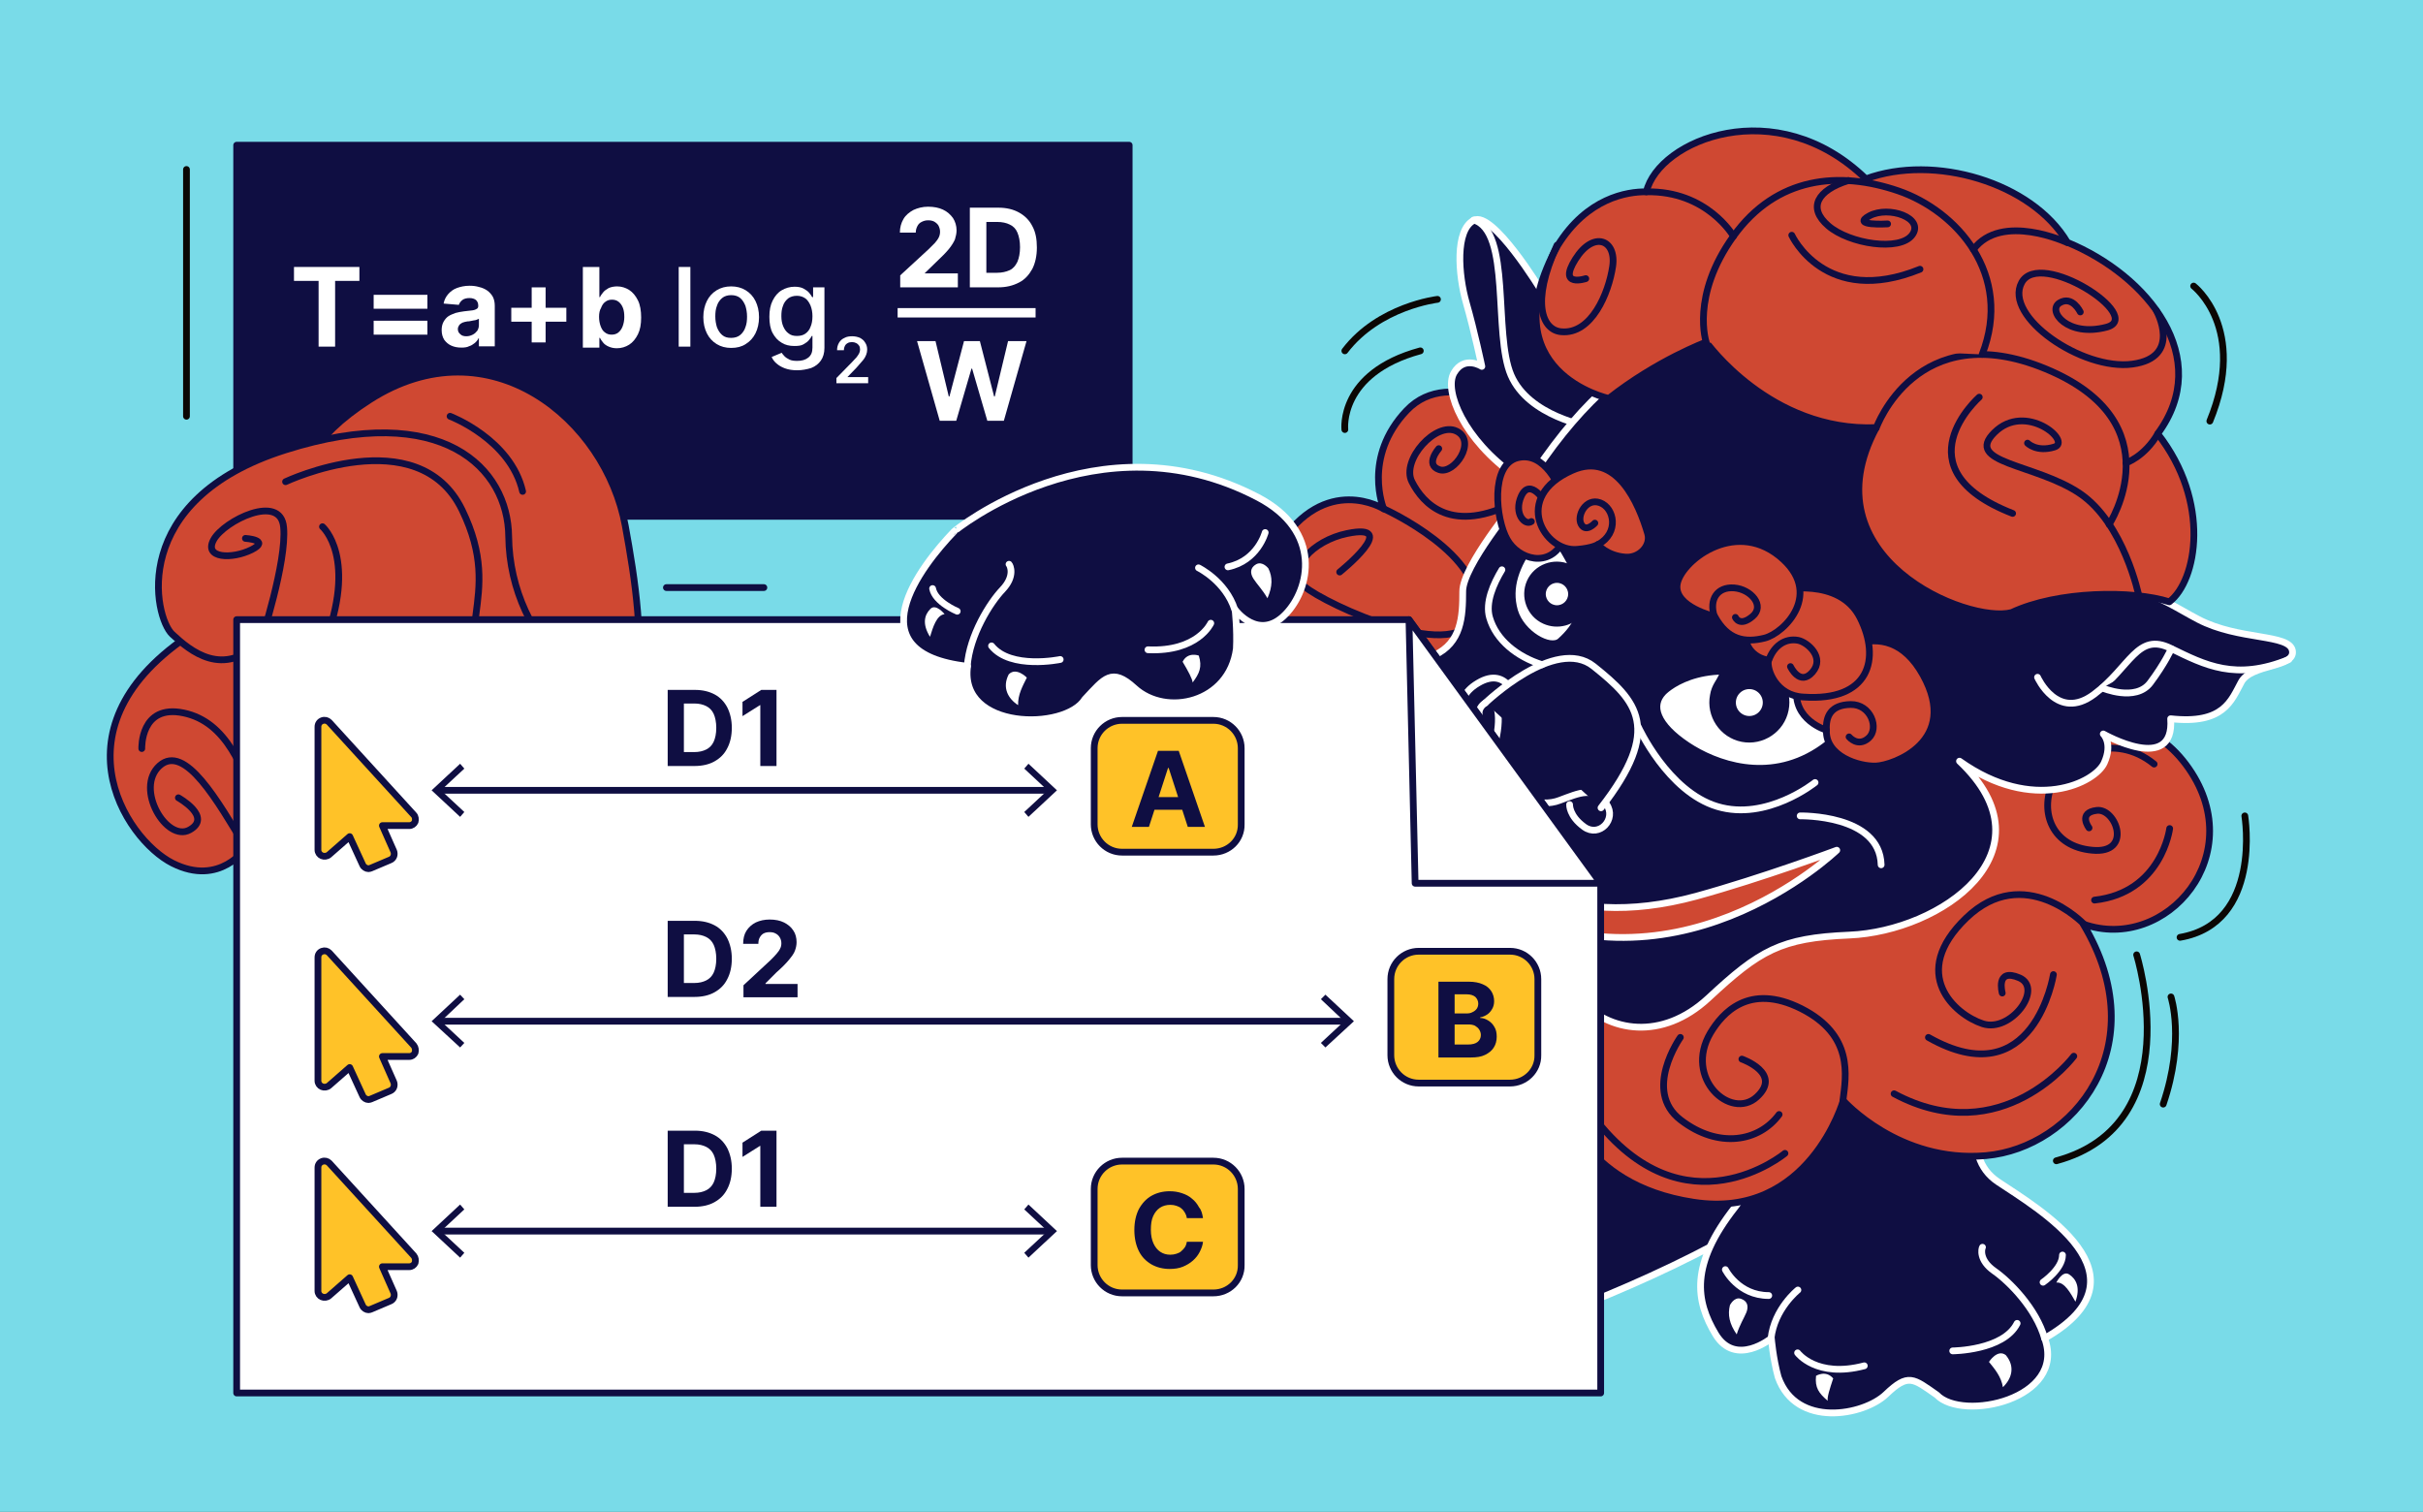 <svg width="718" height="448" viewBox="0 0 718 448" fill="none" xmlns="http://www.w3.org/2000/svg">
<rect x="0" y="0" width="718" height="448" fill="#333333" stroke="none"/>
<g clip-path="url(#clip0_11381_1425)">
<rect width="718" height="448" fill="#79DBE8"/>
<path d="M334.604 43.023H70.13V152.997H334.604V43.023Z" fill="#0F0E42" stroke="#0F0E42" stroke-width="2" stroke-miterlimit="10" stroke-linecap="round" stroke-linejoin="round"/>
<path d="M430.087 400.294C430.087 400.294 557.717 364.02 571.44 307.497C506.089 238.98 487.377 182.938 487.377 182.938L387.959 330.816L430.087 400.294Z" fill="#0F0E42" stroke="white" stroke-width="2" stroke-miterlimit="10" stroke-linecap="round" stroke-linejoin="round"/>
<path d="M95.177 160.87C95.177 160.87 74.065 141.197 109.571 118.454C145.078 95.711 179.528 124.308 185.286 155.784C191.044 187.26 197.569 232.65 153.618 245.317C144.694 247.812 95.177 160.87 95.177 160.87Z" fill="#CF4832" stroke="#0F0E42" stroke-width="2" stroke-miterlimit="10" stroke-linecap="round" stroke-linejoin="round"/>
<path d="M133.37 123.348C133.37 123.348 151.315 130.161 154.866 145.611" stroke="#0F0E42" stroke-width="2" stroke-miterlimit="10" stroke-linecap="round" stroke-linejoin="round"/>
<path d="M72.914 251.174C72.914 251.174 65.237 262.882 51.13 255.78C37.024 248.679 14.088 213.845 59.383 186.111C72.914 178.338 102.662 174.98 115.713 207.991C128.764 241.002 161.679 262.018 176.554 261.538C191.428 261.058 183.463 290.231 146.325 309.328C109.188 328.328 81.55 332.263 75.793 304.625C70.323 278.524 82.99 271.422 72.914 251.174Z" fill="#CF4832" stroke="#0F0E42" stroke-width="2" stroke-miterlimit="10" stroke-linecap="round" stroke-linejoin="round"/>
<path d="M173.483 256.644C173.483 256.644 133.37 268.063 106.213 244.072C79.055 220.082 77.136 203.672 77.328 189.949C66.1 201.081 56.408 192.924 51.034 187.934C45.66 182.944 37.887 148.109 84.525 133.331C131.163 118.553 150.548 138.801 150.74 158.953C151.124 191.005 178.761 213.172 204.863 218.546C250.445 228.047 254.284 239.37 173.483 256.644Z" fill="#CF4832" stroke="#0F0E42" stroke-width="2" stroke-miterlimit="10" stroke-linecap="round" stroke-linejoin="round"/>
<path d="M72.722 159.532C72.722 159.532 80.303 160.011 74.545 162.89C68.787 165.769 60.246 165.481 63.317 159.915C66.388 154.35 83.181 146.001 84.045 156.269C85.005 166.537 77.328 189.952 77.328 189.952" stroke="#0F0E42" stroke-width="2" stroke-miterlimit="10" stroke-linecap="round" stroke-linejoin="round"/>
<path d="M95.561 156.074C95.561 156.074 106.213 165.287 95.849 191.581C87.596 212.404 103.43 254.436 170.22 249.446" stroke="#0F0E42" stroke-width="2" stroke-miterlimit="10" stroke-linecap="round" stroke-linejoin="round"/>
<path d="M84.621 142.737C84.621 142.737 123.87 124.216 136.921 151.086C149.972 177.955 131.739 187.264 146.325 209.335C160.912 231.407 186.438 235.245 186.438 235.245" stroke="#0F0E42" stroke-width="2" stroke-miterlimit="10" stroke-linecap="round" stroke-linejoin="round"/>
<path d="M52.858 236.396C52.858 236.396 63.03 242.058 56.217 245.896C49.403 249.735 39.807 233.613 47.292 226.896C54.777 220.178 64.565 237.452 72.818 251.174" stroke="#0F0E42" stroke-width="2" stroke-miterlimit="10" stroke-linecap="round" stroke-linejoin="round"/>
<path d="M42.014 221.81C42.014 221.81 41.534 208.567 54.393 211.254C67.252 213.941 72.05 227.664 76.657 240.235C81.263 252.902 84.909 270.176 92.107 279.1C113.41 305.586 147.093 294.262 173.771 274.59" stroke="#0F0E42" stroke-width="2" stroke-miterlimit="10" stroke-linecap="round" stroke-linejoin="round"/>
<path d="M86.637 288.598C86.637 288.598 87.692 318.25 116.385 311.149L86.637 288.598Z" fill="#CF4832"/>
<path d="M86.637 288.598C86.637 288.598 87.692 318.25 116.385 311.149" stroke="#0F0E42" stroke-width="2" stroke-miterlimit="10" stroke-linecap="round" stroke-linejoin="round"/>
<path d="M106.981 198.203C106.981 198.203 102.374 214.901 121.567 229.295L106.981 198.203Z" fill="#CF4832"/>
<path d="M106.981 198.203C106.981 198.203 102.374 214.901 121.567 229.295" stroke="#0F0E42" stroke-width="2" stroke-miterlimit="10" stroke-linecap="round" stroke-linejoin="round"/>
<path d="M545.435 235.527C545.435 235.527 585.164 267.195 586.891 305.196C587.851 325.732 580.174 342.238 592.073 350.203C603.972 358.168 638.327 378.032 605.892 396.553C612.417 414.594 581.517 421.312 573.936 413.347C566.931 408.453 565.491 406.821 558.87 413.155C552.248 419.488 532.288 423.231 526.914 408.069C525.379 402.503 524.899 396.553 524.899 396.553C524.899 396.553 514.343 405.19 508.393 395.402C502.444 385.517 500.716 374.77 514.151 357.688C527.586 340.607 515.878 299.918 504.363 288.019" fill="#0F0E42"/>
<path d="M545.435 235.527C545.435 235.527 585.164 267.195 586.891 305.196C587.851 325.732 580.174 342.238 592.073 350.203C603.972 358.168 638.327 378.032 605.892 396.553C612.417 414.594 581.517 421.312 573.936 413.347C566.931 408.453 565.491 406.821 558.87 413.155C552.248 419.488 532.288 423.231 526.914 408.069C525.379 402.503 524.899 396.553 524.899 396.553C524.899 396.553 514.343 405.19 508.393 395.402C502.444 385.517 500.716 374.77 514.151 357.688C527.586 340.607 515.878 299.918 504.363 288.019" stroke="white" stroke-width="2" stroke-miterlimit="10" stroke-linecap="round" stroke-linejoin="round"/>
<path d="M589.386 403.558C589.386 403.558 591.881 399.624 594.376 401.543C597.255 404.998 596.103 408.549 593.512 411.044C593.032 407.973 591.113 405.67 589.386 403.558Z" fill="white"/>
<path d="M609.346 380.05C609.346 380.05 611.169 376.307 613.184 377.65C615.199 378.994 616.543 381.489 615.008 385.711C613.568 383.216 611.745 379.762 609.346 380.05Z" fill="white"/>
<path d="M538.142 407.686C538.142 407.686 541.021 405.862 543.228 408.453C542.173 411.62 541.405 414.019 541.597 415.075C539.006 412.868 537.759 411.236 538.142 407.686Z" fill="white"/>
<path d="M512.616 386.765C512.616 386.765 513.863 384.174 515.879 384.846C517.894 385.517 518.182 387.149 517.51 388.876C516.742 390.699 515.495 392.619 514.631 395.402C512.424 392.235 511.944 389.548 512.616 386.765Z" fill="white"/>
<path d="M532.768 382.254C532.768 382.254 525.762 387.82 524.803 396.648L532.768 382.254Z" fill="#0F0E42"/>
<path d="M532.768 382.254C532.768 382.254 525.762 387.82 524.803 396.648" stroke="white" stroke-width="2" stroke-miterlimit="10" stroke-linecap="round" stroke-linejoin="round"/>
<path d="M587.467 369.586C587.179 370.066 586.411 373.424 590.921 376.591C595.336 379.662 603.396 387.723 605.891 396.647" fill="#0F0E42"/>
<path d="M587.467 369.586C587.179 370.066 586.411 373.424 590.921 376.591C595.336 379.662 603.396 387.723 605.891 396.647" stroke="white" stroke-width="2" stroke-miterlimit="10" stroke-linecap="round" stroke-linejoin="round"/>
<path d="M532.673 400.871C532.673 400.871 538.239 408.452 552.441 404.71L532.673 400.871Z" fill="#0F0E42"/>
<path d="M532.673 400.871C532.673 400.871 538.239 408.452 552.441 404.71" stroke="white" stroke-width="2" stroke-miterlimit="10" stroke-linecap="round" stroke-linejoin="round"/>
<path d="M578.638 400.294C578.638 400.294 593.704 400.198 597.734 392.137L578.638 400.294Z" fill="#0F0E42"/>
<path d="M578.638 400.294C578.638 400.294 593.704 400.198 597.734 392.137" stroke="white" stroke-width="2" stroke-miterlimit="10" stroke-linecap="round" stroke-linejoin="round"/>
<path d="M605.412 379.952C605.412 379.952 611.17 376.017 611.17 371.891L605.412 379.952Z" fill="#0F0E42"/>
<path d="M605.412 379.952C605.412 379.952 611.17 376.017 611.17 371.891" stroke="white" stroke-width="2" stroke-miterlimit="10" stroke-linecap="round" stroke-linejoin="round"/>
<path d="M511.271 376.211C511.271 376.211 515.11 383.888 524.131 383.888L511.271 376.211Z" fill="#0F0E42"/>
<path d="M511.271 376.211C511.271 376.211 515.11 383.888 524.131 383.888" stroke="white" stroke-width="2" stroke-miterlimit="10" stroke-linecap="round" stroke-linejoin="round"/>
<path d="M388.439 264.602C398.995 260.188 405.521 260.283 412.046 266.233C418.188 271.799 416.173 286.865 405.809 281.971C396.116 277.461 404.369 272.567 404.369 272.567" stroke="#0F0E42" stroke-width="2" stroke-miterlimit="10" stroke-linecap="round" stroke-linejoin="round"/>
<path d="M593.608 223.531C593.608 223.531 627.963 200.116 647.731 226.506C667.5 252.895 641.878 282.548 617.311 273.815C638.999 310.089 614.336 340.126 588.522 342.429C562.708 344.732 546.203 326.115 546.203 326.115C546.203 326.115 536.126 361.525 501.868 356.247C467.609 351.066 462.907 325.251 462.907 325.251C462.907 325.251 451.967 339.934 433.638 327.555C423.658 320.933 413.39 310.569 419.244 293.968C406.481 304.907 390.167 295.887 384.505 287.25C378.363 277.654 388.44 264.603 388.44 264.603C388.44 264.603 366.752 263.547 364.929 244.835C363.297 228.329 375.101 219.308 388.823 218.061C399.475 218.157 404.273 225.258 402.738 230.536C407.536 231.112 406.577 222.763 400.339 215.95C394.197 209.136 364.833 183.706 378.843 161.827C392.758 139.947 410.031 150.791 410.031 150.791C410.031 150.791 403.602 135.533 416.845 121.618C430.087 107.704 453.023 124.689 453.023 124.689L593.608 223.531Z" fill="#CF4832" stroke="#0F0E42" stroke-width="2" stroke-miterlimit="10" stroke-linecap="round" stroke-linejoin="round"/>
<path d="M516.166 313.829C516.166 313.829 528.258 318.052 520.581 325.057C512.904 332.062 498.893 319.491 506.858 306.056C510.313 300.299 518.182 291.086 533.728 298.859C549.274 306.728 547.067 318.628 546.107 326.113" stroke="#0F0E42" stroke-width="2" stroke-miterlimit="10" stroke-linecap="round" stroke-linejoin="round"/>
<path d="M593.32 294.255C593.32 294.255 591.209 286.674 598.406 289.745C605.603 292.911 595.815 306.058 587.562 303.371C579.309 300.684 565.491 288.497 582.668 271.991C599.845 255.486 617.407 273.719 617.407 273.719" stroke="#0F0E42" stroke-width="2" stroke-miterlimit="10" stroke-linecap="round" stroke-linejoin="round"/>
<path d="M446.21 304.524C446.21 304.524 443.235 311.722 438.533 306.732C432.487 300.302 439.684 295.6 445.058 295.312C450.432 295.024 463.483 300.302 465.21 311.05C466.938 321.798 462.811 325.252 462.811 325.252" stroke="#0F0E42" stroke-width="2" stroke-miterlimit="10" stroke-linecap="round" stroke-linejoin="round"/>
<path d="M619.039 245.314C619.039 245.314 615.584 240.804 621.342 240.132C627.1 239.461 631.994 253.087 619.998 251.936C608.003 250.88 604.452 240.612 608.195 232.072C612.033 223.627 626.428 216.717 638.327 226.41" stroke="#0F0E42" stroke-width="2" stroke-miterlimit="10" stroke-linecap="round" stroke-linejoin="round"/>
<path d="M393.237 228.136C393.237 228.136 386.328 224.201 384.217 232.166C382.873 237.156 398.611 245.025 402.642 230.631" stroke="#0F0E42" stroke-width="2" stroke-miterlimit="10" stroke-linecap="round" stroke-linejoin="round"/>
<path d="M497.933 307.402C497.933 307.402 486.706 323.236 498.029 331.873C509.257 340.51 521.252 338.302 527.202 330.242" stroke="#0F0E42" stroke-width="2" stroke-miterlimit="10" stroke-linecap="round" stroke-linejoin="round"/>
<path d="M608.482 288.785C608.482 288.785 602.724 325.155 571.44 307.402" stroke="#0F0E42" stroke-width="2" stroke-miterlimit="10" stroke-linecap="round" stroke-linejoin="round"/>
<path d="M420.779 273.047C420.779 273.047 423.178 296.846 400.243 289.457" stroke="#0F0E42" stroke-width="2" stroke-miterlimit="10" stroke-linecap="round" stroke-linejoin="round"/>
<path d="M378.747 236.68C378.747 236.68 380.57 246.276 394.485 243.685" stroke="#0F0E42" stroke-width="2" stroke-miterlimit="10" stroke-linecap="round" stroke-linejoin="round"/>
<path d="M396.98 169.506C396.98 169.506 415.405 154.727 399.187 158.086C388.919 160.197 380.954 168.834 386.616 173.824C392.278 178.814 433.638 198.199 437.189 181.405C440.739 164.612 410.127 150.793 410.127 150.793" stroke="#0F0E42" stroke-width="2" stroke-miterlimit="10" stroke-linecap="round" stroke-linejoin="round"/>
<path d="M449.376 315.078C449.376 315.078 435.461 322.084 427.688 308.073C420.587 295.214 436.805 288.689 445.25 289.936" stroke="#0F0E42" stroke-width="2" stroke-miterlimit="10" stroke-linecap="round" stroke-linejoin="round"/>
<path d="M426.344 132.941C426.344 132.941 422.122 137.739 426.536 139.179C430.95 140.618 437.668 130.734 431.622 127.759C425.576 124.784 415.117 136.3 418.379 142.729C421.642 149.159 430.087 158.755 449.471 148.487" stroke="#0F0E42" stroke-width="2" stroke-miterlimit="10" stroke-linecap="round" stroke-linejoin="round"/>
<path d="M614.528 312.969C614.528 312.969 593.32 341.278 561.269 324.1" stroke="#0F0E42" stroke-width="2" stroke-miterlimit="10" stroke-linecap="round" stroke-linejoin="round"/>
<path d="M528.93 341.758C528.93 341.758 499.277 366.42 472.216 330.914" stroke="#0F0E42" stroke-width="2" stroke-miterlimit="10" stroke-linecap="round" stroke-linejoin="round"/>
<path d="M642.932 245.508C642.932 245.508 640.533 264.508 620.669 266.716" stroke="#0F0E42" stroke-width="2" stroke-miterlimit="10" stroke-linecap="round" stroke-linejoin="round"/>
<path d="M490.352 115.382C489.968 114.806 456.669 86.017 456.669 86.017C456.669 86.017 442.274 62.315 436.709 65.29C431.143 68.168 432.102 81.411 434.501 89.76C436.901 98.109 439.108 108.569 439.108 108.569C439.108 108.569 433.926 105.21 430.855 110.488C427.784 115.766 433.83 130.352 448.992 141.004C464.154 151.56 490.352 115.382 490.352 115.382Z" fill="#0F0E42" stroke="white" stroke-width="2" stroke-miterlimit="10" stroke-linecap="round" stroke-linejoin="round"/>
<path d="M471.255 126.512C470.871 126.32 453.022 123.441 447.744 111.158C442.466 98.874 447.84 68.454 436.708 65.191" fill="#0F0E42"/>
<path d="M471.255 126.512C470.871 126.32 453.022 123.441 447.744 111.158C442.466 98.874 447.84 68.454 436.708 65.191" stroke="white" stroke-width="2" stroke-miterlimit="10" stroke-linecap="round" stroke-linejoin="round"/>
<path d="M420.875 215.852C420.875 215.852 404.369 232.069 404.849 236.388C405.329 240.706 421.163 252.222 430.279 259.995C439.396 267.863 469.144 292.142 479.316 292.91C489.488 293.677 521.156 283.601 527.682 277.94C534.111 272.278 549.945 266.424 548.314 257.02C546.682 247.519 548.602 243.297 529.505 243.297C510.408 243.297 498.509 259.227 484.402 257.979C470.392 256.732 445.441 240.61 437.86 233.125C430.279 225.64 420.875 215.852 420.875 215.852Z" fill="#CF4832" stroke="white" stroke-width="2" stroke-miterlimit="10" stroke-linecap="round" stroke-linejoin="round"/>
<path d="M449.472 148.395C449.472 148.395 433.351 167.78 433.447 175.265C433.447 182.75 433.063 190.427 425.002 194.17C417.037 197.816 407.824 219.696 423.466 239.56C439.108 259.328 462.715 276.41 502.636 265.566C522.5 260.096 544.284 251.939 544.284 251.939C544.284 251.939 494.959 299.537 438.533 265.566C404.946 245.414 415.406 210.387 415.406 210.387C415.406 210.387 400.627 226.701 401.779 239.464C403.026 252.323 410.991 255.01 412.815 260.288C415.502 268.157 417.805 281.112 436.901 285.238C455.998 289.365 459.165 286.294 467.897 296.082C476.726 305.87 492.464 308.461 506.186 295.794C521.445 281.592 527.586 277.945 548.026 277.082C575.184 275.93 608.963 252.323 580.654 225.549C602.629 241.191 620.958 231.883 623.549 226.029C626.14 220.271 623.261 217.489 623.261 217.489C623.261 217.489 644.469 229.58 643.221 212.978C658.959 214.706 661.167 207.604 664.141 202.134C667.02 196.665 680.167 197.912 679.304 192.826C678.44 187.74 663.47 189.851 651.378 183.518C639.287 177.184 631.514 169.411 604.74 177.856C593.321 128.339 559.158 104.924 533.536 98.878C508.873 93.025 478.645 99.358 449.472 148.395Z" fill="#0F0E42" stroke="white" stroke-width="2" stroke-miterlimit="10" stroke-linecap="round" stroke-linejoin="round"/>
<path d="M492.848 205.104C492.848 205.104 502.924 194.26 525.091 201.17C547.259 208.079 551.193 214.508 538.622 222.569C523.748 232.07 508.298 226.408 499.949 220.842C490.929 214.796 489.009 209.134 492.848 205.104Z" fill="white" stroke="#0F0E42" stroke-width="2" stroke-miterlimit="10" stroke-linecap="round" stroke-linejoin="round"/>
<path d="M527.49 202.227C521.636 200.979 516.358 197.141 512.424 197.813C510.984 198.101 510.601 200.212 508.969 202.707C508.393 203.666 507.914 204.818 507.722 206.065C506.57 211.919 510.409 217.677 516.262 218.829C522.116 219.98 527.874 216.142 529.025 210.288C529.601 207.409 529.025 204.53 527.49 202.227Z" fill="#0F0E42" stroke="#0F0E42" stroke-width="2" stroke-miterlimit="10" stroke-linecap="round" stroke-linejoin="round"/>
<path d="M518.373 213.168C521.129 213.168 523.363 210.934 523.363 208.178C523.363 205.422 521.129 203.188 518.373 203.188C515.617 203.188 513.383 205.422 513.383 208.178C513.383 210.934 515.617 213.168 518.373 213.168Z" fill="white" stroke="#0F0E42" stroke-width="2" stroke-miterlimit="10" stroke-linecap="round" stroke-linejoin="round"/>
<path d="M454.174 160.77C454.174 160.77 458.397 154.821 463.483 163.361C468.473 171.902 472.695 180.827 462.331 190.039C459.26 192.63 450.816 187.832 448.801 181.018C446.785 173.917 449.28 167.584 454.174 160.77Z" fill="white" stroke="#0F0E42" stroke-width="2" stroke-miterlimit="10" stroke-linecap="round" stroke-linejoin="round"/>
<path d="M468.28 181.213C469.336 177.182 468.376 173.152 466.553 169.218C466.073 168.834 465.497 168.45 464.826 168.162C460.507 166.243 455.325 168.162 453.406 172.48C451.487 176.799 453.406 181.981 457.724 183.9C461.563 185.627 465.977 184.38 468.28 181.213Z" fill="#0F0E42" stroke="#0F0E42" stroke-width="2" stroke-miterlimit="10" stroke-linecap="round" stroke-linejoin="round"/>
<path d="M461.371 180.348C463.756 180.348 465.689 178.414 465.689 176.029C465.689 173.644 463.756 171.711 461.371 171.711C458.986 171.711 457.053 173.644 457.053 176.029C457.053 178.414 458.986 180.348 461.371 180.348Z" fill="white" stroke="#0F0E42" stroke-width="2" stroke-miterlimit="10" stroke-linecap="round" stroke-linejoin="round"/>
<path d="M462.332 145.226C462.332 145.226 458.014 133.614 449.761 135.629C441.509 137.645 443.236 153.862 446.595 159.812C449.857 165.762 459.262 168.641 463.292 160.1C467.323 151.463 462.332 145.226 462.332 145.226Z" fill="#CF4832" stroke="#0F0E42" stroke-width="2" stroke-miterlimit="10" stroke-linecap="round" stroke-linejoin="round"/>
<path d="M458.206 149.353C458.014 148.969 453.504 141.292 450.817 146.954C448.418 152.232 451.969 155.879 453.792 154.535" stroke="#0F0E42" stroke-width="2" stroke-miterlimit="10" stroke-linecap="round" stroke-linejoin="round"/>
<path d="M481.717 165.089C485.843 165.377 489.298 161.634 488.242 158.083C485.651 149.255 479.03 133.517 465.883 139.371C447.842 147.336 457.63 163.649 467.322 162.786C472.025 162.402 473.464 161.346 473.464 161.346C473.464 161.346 476.151 164.705 481.717 165.089Z" fill="#CF4832" stroke="#0F0E42" stroke-width="2" stroke-miterlimit="10" stroke-linecap="round" stroke-linejoin="round"/>
<path d="M472.6 155.012C472.6 155.012 470.009 157.891 468.57 155.396C467.13 152.901 469.913 147.431 474.136 148.967C478.358 150.502 479.893 157.891 473.56 161.346" stroke="#0F0E42" stroke-width="2" stroke-miterlimit="10" stroke-linecap="round" stroke-linejoin="round"/>
<path d="M441.507 217.391C441.507 217.391 435.269 211.442 440.163 208.275C444.098 205.684 445.057 212.977 442.85 220.846C441.219 226.412 442.562 229.77 445.729 232.937C448.896 236.104 456.189 239.463 462.139 237.16C468.088 234.952 472.311 232.841 476.053 238.311C479.124 242.725 473.942 248.291 469.432 245.029C464.922 241.766 465.114 238.407 465.114 238.407" fill="#0F0E42"/>
<path d="M441.507 217.391C441.507 217.391 435.269 211.442 440.163 208.275C444.098 205.684 445.057 212.977 442.85 220.846C441.219 226.412 442.562 229.77 445.729 232.937C448.896 236.104 456.189 239.463 462.139 237.16C468.088 234.952 472.311 232.841 476.053 238.311C479.124 242.725 473.942 248.291 469.432 245.029C464.922 241.766 465.114 238.407 465.114 238.407" stroke="white" stroke-width="2" stroke-miterlimit="10" stroke-linecap="round" stroke-linejoin="round"/>
<path d="M449.472 208.178C449.472 208.178 447.073 196.95 437.956 202.42C428.84 207.794 434.981 216.335 434.981 216.335" stroke="white" stroke-width="2" stroke-miterlimit="10" stroke-linecap="round" stroke-linejoin="round"/>
<path d="M440.164 208.271C440.164 208.271 460.892 188.407 472.216 197.427C485.075 207.695 492.752 215.852 474.423 239.363" fill="#0F0E42"/>
<path d="M440.164 208.271C440.164 208.271 460.892 188.407 472.216 197.427C485.075 207.695 492.752 215.852 474.423 239.363" stroke="white" stroke-width="2" stroke-miterlimit="10" stroke-linecap="round" stroke-linejoin="round"/>
<path d="M445.057 168.832C442.562 172.958 440.067 178.524 441.411 183.035C443.33 189.656 449.568 194.646 456.957 196.949" stroke="white" stroke-width="2" stroke-miterlimit="10" stroke-linecap="round" stroke-linejoin="round"/>
<path d="M485.458 215.371C485.458 215.371 494.191 234.564 508.873 238.978C523.555 243.392 537.854 231.877 537.854 231.877" stroke="white" stroke-width="2" stroke-miterlimit="10" stroke-linecap="round" stroke-linejoin="round"/>
<path d="M533.439 241.763C533.439 241.763 557.046 241.284 557.43 256.254L533.439 241.763Z" fill="#0F0E42"/>
<path d="M533.439 241.763C533.439 241.763 557.046 241.284 557.43 256.254" stroke="white" stroke-width="2" stroke-miterlimit="10" stroke-linecap="round" stroke-linejoin="round"/>
<path d="M603.78 200.689C603.78 200.689 609.634 213.836 620.478 205.775C631.322 197.714 633.337 187.158 643.317 192.148C653.393 197.042 662.414 201.84 678.247 195.411" fill="#0F0E42"/>
<path d="M603.78 200.689C603.78 200.689 609.634 213.836 620.478 205.775C631.322 197.714 633.337 187.158 643.317 192.148C653.393 197.042 662.414 201.84 678.247 195.411" stroke="white" stroke-width="2" stroke-miterlimit="10" stroke-linecap="round" stroke-linejoin="round"/>
<path d="M622.973 203.862C622.973 203.862 632.857 208.084 637.175 202.326C641.493 196.568 643.413 192.25 643.413 192.25" fill="#0F0E42"/>
<path d="M622.973 203.862C622.973 203.862 632.857 208.084 637.175 202.326C641.493 196.568 643.413 192.25 643.413 192.25" stroke="white" stroke-width="2" stroke-miterlimit="10" stroke-linecap="round" stroke-linejoin="round"/>
<path d="M476.725 118.067C476.725 118.067 441.027 110.294 461.563 72.772C470.296 58.666 482.195 56.746 487.857 56.842C491.503 41.488 526.338 27.19 552.92 53.004C573.072 45.519 602.149 54.059 612.609 71.812C636.599 81.697 655.984 106.071 639.382 128.527C655.216 148.775 650.994 172.094 642.837 178.331C631.993 174.877 609.826 175.069 596.103 181.498C583.148 184.953 535.167 165.376 555.991 126.703C524.515 128.047 505.61 101.369 505.61 101.369C505.61 101.369 491.12 106.743 476.725 118.067Z" fill="#CF4832" stroke="#0F0E42" stroke-width="2" stroke-miterlimit="10" stroke-linecap="round" stroke-linejoin="round"/>
<path d="M624.989 155.4C624.989 155.4 644.661 125.267 606.276 109.337C567.891 93.408 555.991 126.803 555.991 126.803" fill="#CF4832"/>
<path d="M624.989 155.4C624.989 155.4 644.661 125.267 606.276 109.337C567.891 93.408 555.991 126.803 555.991 126.803" stroke="#0F0E42" stroke-width="2" stroke-miterlimit="10" stroke-linecap="round" stroke-linejoin="round"/>
<path d="M505.61 101.466C505.61 101.466 500.908 87.744 513.671 69.991C526.434 52.237 545.147 50.606 562.516 56.556C579.885 62.505 596.583 81.41 587.37 105.017" fill="#CF4832"/>
<path d="M505.61 101.466C505.61 101.466 500.908 87.744 513.671 69.991C526.434 52.237 545.147 50.606 562.516 56.556C579.885 62.505 596.583 81.41 587.37 105.017" stroke="#0F0E42" stroke-width="2" stroke-miterlimit="10" stroke-linecap="round" stroke-linejoin="round"/>
<path d="M513.671 69.991C513.671 69.991 505.898 56.46 487.857 56.844L513.671 69.991Z" fill="#CF4832"/>
<path d="M513.671 69.991C513.671 69.991 505.898 56.46 487.857 56.844" stroke="#0F0E42" stroke-width="2" stroke-miterlimit="10" stroke-linecap="round" stroke-linejoin="round"/>
<path d="M612.61 71.909C612.61 71.909 593.129 62.793 584.78 73.924L612.61 71.909Z" fill="#CF4832"/>
<path d="M612.61 71.909C612.61 71.909 593.129 62.793 584.78 73.924" stroke="#0F0E42" stroke-width="2" stroke-miterlimit="10" stroke-linecap="round" stroke-linejoin="round"/>
<path d="M629.979 137.162C629.979 137.162 635.352 135.434 639.383 128.621L629.979 137.162Z" fill="#CF4832"/>
<path d="M629.979 137.162C629.979 137.162 635.352 135.434 639.383 128.621" stroke="#0F0E42" stroke-width="2" stroke-miterlimit="10" stroke-linecap="round" stroke-linejoin="round"/>
<path d="M633.817 176.602C633.817 176.602 629.402 155.01 616.255 146.181C603.108 137.353 581.805 137.257 591.017 128.14C600.23 119.024 614.048 130.827 608.77 132.459C603.492 134.09 600.805 131.307 600.805 131.307" stroke="#0F0E42" stroke-width="2" stroke-miterlimit="10" stroke-linecap="round" stroke-linejoin="round"/>
<path d="M559.35 66.343C559.35 66.343 548.218 67.015 553.976 63.944C559.734 60.873 570.29 64.616 566.643 69.606C562.997 74.596 548.026 72.293 541.789 66.919C535.551 61.545 538.526 56.363 547.738 53.484" stroke="#0F0E42" stroke-width="2" stroke-miterlimit="10" stroke-linecap="round" stroke-linejoin="round"/>
<path d="M469.912 82.561C469.912 82.561 461.467 85.343 466.841 76.803C472.215 68.262 479.028 71.045 477.877 78.914C476.725 86.783 471.639 99.162 462.618 98.298C457.149 97.819 453.502 89.854 461.371 72.676" stroke="#0F0E42" stroke-width="2" stroke-miterlimit="10" stroke-linecap="round" stroke-linejoin="round"/>
<path d="M586.507 117.684C586.507 117.684 562.42 138.891 596.391 152.134" stroke="#0F0E42" stroke-width="2" stroke-miterlimit="10" stroke-linecap="round" stroke-linejoin="round"/>
<path d="M530.944 69.703C530.944 69.703 540.829 91.199 568.946 79.779" stroke="#0F0E42" stroke-width="2" stroke-miterlimit="10" stroke-linecap="round" stroke-linejoin="round"/>
<path d="M638.999 92.058C638.999 92.058 646.772 105.877 631.898 107.892C617.024 109.907 593.609 93.786 599.079 83.71C604.548 73.633 635.832 93.882 624.221 96.952C612.609 100.023 606.564 92.058 610.306 89.755C614.049 87.452 616.448 92.442 616.448 92.442" stroke="#0F0E42" stroke-width="2" stroke-miterlimit="10" stroke-linecap="round" stroke-linejoin="round"/>
<path d="M541.213 216.338C541.213 216.338 531.041 213.363 532.48 203.575C540.253 194.171 558.774 180.16 569.81 199.928C580.846 219.697 560.981 226.798 555.895 226.99C550.809 227.182 540.925 224.111 541.213 216.338Z" fill="#CF4832" stroke="#0F0E42" stroke-width="2" stroke-miterlimit="10" stroke-linecap="round" stroke-linejoin="round"/>
<path d="M547.93 218.351C547.93 218.351 550.521 221.518 553.688 218.735C556.951 215.856 554.36 208.659 548.41 208.755C542.46 208.851 541.021 212.305 541.213 216.336" stroke="#0F0E42" stroke-width="2" stroke-miterlimit="10" stroke-linecap="round" stroke-linejoin="round"/>
<path d="M527.585 174.877C527.585 174.877 545.051 170.847 551.192 183.034C557.334 195.221 553.975 207.888 534.399 206.545C526.338 206.161 523.459 198.484 524.035 195.605C519.62 195.029 516.262 190.999 517.605 186.776C520.58 176.892 527.585 174.877 527.585 174.877Z" fill="#CF4832" stroke="#0F0E42" stroke-width="2" stroke-miterlimit="10" stroke-linecap="round" stroke-linejoin="round"/>
<path d="M530.56 197.521C530.56 197.521 533.343 203.471 537.086 199.152C540.828 194.834 535.646 190.324 532.863 189.748C528.833 188.98 525.57 191.571 524.131 195.602" stroke="#0F0E42" stroke-width="2" stroke-miterlimit="10" stroke-linecap="round" stroke-linejoin="round"/>
<path d="M508.105 182.653C508.105 182.653 496.11 179.871 496.973 173.249C497.837 166.628 513.575 153.769 527.202 164.708C540.732 175.648 528.737 187.644 522.883 189.083C517.029 190.522 511.943 189.659 508.105 182.653Z" fill="#CF4832" stroke="#0F0E42" stroke-width="2" stroke-miterlimit="10" stroke-linecap="round" stroke-linejoin="round"/>
<path d="M514.246 182.939C514.246 182.939 515.494 185.914 519.332 182.651C523.075 179.484 518.853 174.59 513.863 174.206C508.873 173.822 506.377 177.661 508.009 182.651" stroke="#0F0E42" stroke-width="2" stroke-miterlimit="10" stroke-linecap="round" stroke-linejoin="round"/>
<path d="M474.326 412.769H70.13V183.609H417.516L474.326 261.723V412.769Z" fill="white" stroke="#0F0E42" stroke-width="2" stroke-miterlimit="10" stroke-linecap="round" stroke-linejoin="round"/>
<path d="M129.915 234.18H311.189" stroke="#0F0E42" stroke-width="2" stroke-linecap="round" stroke-linejoin="round"/>
<path d="M136.345 242.05L137.593 240.611L130.683 234.181L137.593 227.752L136.345 226.312L127.9 234.181L136.345 242.05Z" fill="#0F0E42"/>
<path d="M304.76 242.05L303.513 240.611L310.422 234.181L303.513 227.752L304.76 226.312L313.205 234.181L304.76 242.05Z" fill="#0F0E42"/>
<path d="M359.554 252.514H332.492C327.886 252.514 324.239 248.771 324.239 244.261V221.71C324.239 217.104 327.982 213.457 332.492 213.457H359.554C364.16 213.457 367.806 217.2 367.806 221.71V244.261C367.902 248.867 364.16 252.514 359.554 252.514Z" fill="#FFC228" stroke="#0F0E42" stroke-width="2" stroke-miterlimit="10" stroke-linecap="round" stroke-linejoin="round"/>
<path d="M340.457 245.028H335.371L343.144 222.477H349.286L357.059 245.028H351.973L346.311 227.563H346.119L340.457 245.028ZM340.073 236.199H352.165V239.942H340.073V236.199Z" fill="#0F0E42"/>
<path d="M205.82 226.981H197.855V204.43H205.916C208.219 204.43 210.139 204.909 211.77 205.773C213.401 206.637 214.649 207.98 215.513 209.612C216.376 211.339 216.856 213.354 216.856 215.657C216.856 218.056 216.376 220.072 215.513 221.703C214.649 223.43 213.401 224.678 211.674 225.637C210.139 226.501 208.124 226.981 205.82 226.981ZM202.654 222.855H205.724C207.164 222.855 208.315 222.567 209.275 222.087C210.235 221.607 211.002 220.839 211.482 219.784C211.962 218.728 212.25 217.385 212.25 215.657C212.25 214.026 211.962 212.587 211.482 211.531C211.002 210.475 210.235 209.708 209.275 209.228C208.315 208.748 207.164 208.46 205.724 208.46H202.654V222.855Z" fill="#0F0E42"/>
<path d="M230.099 204.43V226.981H225.3V208.94H225.204L220.022 212.203V207.98L225.588 204.43H230.099Z" fill="#0F0E42"/>
<path d="M122.622 241.475L97.576 214.03C97 213.454 96.232 213.262 95.464 213.55C94.697 213.838 94.217 214.51 94.217 215.374V251.839C94.217 252.607 94.697 253.279 95.368 253.567C96.04 253.855 96.904 253.759 97.48 253.279L103.621 247.905L107.46 256.254C107.748 256.925 108.515 257.405 109.187 257.405C109.475 257.405 109.667 257.309 109.955 257.213L115.617 254.814C116.096 254.622 116.48 254.239 116.672 253.759C116.864 253.279 116.864 252.703 116.672 252.223L113.313 244.642H121.278C122.046 244.642 122.718 244.162 123.006 243.491C123.198 242.819 123.102 241.955 122.622 241.475Z" fill="#FFC228" stroke="#0F0E42" stroke-width="2" stroke-miterlimit="10" stroke-linecap="round" stroke-linejoin="round"/>
<path d="M129.915 364.793H311.189" stroke="#0F0E42" stroke-width="2" stroke-linecap="round" stroke-linejoin="round"/>
<path d="M136.345 372.664L137.593 371.224L130.683 364.795L137.593 358.365L136.345 356.926L127.9 364.795L136.345 372.664Z" fill="#0F0E42"/>
<path d="M304.76 372.664L303.513 371.224L310.422 364.795L303.513 358.365L304.76 356.926L313.205 364.795L304.76 372.664Z" fill="#0F0E42"/>
<path d="M359.554 383.115H332.492C327.886 383.115 324.239 379.373 324.239 374.863V352.311C324.239 347.705 327.982 344.059 332.492 344.059H359.554C364.16 344.059 367.806 347.801 367.806 352.311V374.863C367.902 379.469 364.16 383.115 359.554 383.115Z" fill="#FFC228" stroke="#0F0E42" stroke-width="2" stroke-miterlimit="10" stroke-linecap="round" stroke-linejoin="round"/>
<path d="M356.483 360.949H351.685C351.589 360.278 351.397 359.798 351.109 359.318C350.821 358.838 350.533 358.454 350.053 358.07C349.669 357.687 349.094 357.495 348.614 357.303C348.038 357.111 347.462 357.015 346.791 357.015C345.639 357.015 344.583 357.303 343.72 357.878C342.856 358.454 342.184 359.318 341.705 360.374C341.225 361.429 341.033 362.773 341.033 364.404C341.033 366.035 341.321 367.379 341.801 368.434C342.28 369.49 342.952 370.354 343.816 370.929C344.679 371.505 345.639 371.793 346.791 371.793C347.462 371.793 348.038 371.697 348.614 371.505C349.19 371.313 349.669 371.121 350.053 370.738C350.437 370.45 350.821 369.97 351.109 369.586C351.397 369.106 351.589 368.626 351.685 367.955H356.483C356.387 369.01 356.003 369.97 355.523 370.929C355.043 371.889 354.372 372.753 353.508 373.52C352.644 374.288 351.685 374.864 350.533 375.344C349.382 375.824 348.038 376.015 346.599 376.015C344.583 376.015 342.76 375.536 341.225 374.672C339.593 373.712 338.346 372.465 337.482 370.738C336.619 369.01 336.139 366.899 336.139 364.5C336.139 362.005 336.619 359.99 337.482 358.262C338.442 356.535 339.689 355.192 341.225 354.328C342.76 353.464 344.583 352.984 346.599 352.984C347.942 352.984 349.094 353.176 350.245 353.56C351.397 353.944 352.356 354.424 353.22 355.192C354.084 355.863 354.755 356.727 355.331 357.783C356.003 358.55 356.291 359.702 356.483 360.949Z" fill="#0F0E42"/>
<path d="M205.82 357.59H197.855V335.039H205.916C208.219 335.039 210.139 335.519 211.77 336.383C213.401 337.246 214.649 338.59 215.513 340.221C216.376 341.948 216.856 343.964 216.856 346.267C216.856 348.666 216.376 350.681 215.513 352.312C214.649 354.04 213.401 355.287 211.674 356.247C210.139 357.111 208.124 357.59 205.82 357.59ZM202.654 353.464H205.724C207.164 353.464 208.315 353.176 209.275 352.696C210.235 352.216 211.002 351.449 211.482 350.393C211.962 349.338 212.25 347.994 212.25 346.267C212.25 344.635 211.962 343.196 211.482 342.14C211.002 341.085 210.235 340.317 209.275 339.837C208.315 339.357 207.164 339.069 205.724 339.069H202.654V353.464Z" fill="#0F0E42"/>
<path d="M230.099 335.039V357.59H225.3V339.549H225.204L220.022 342.812V338.59L225.588 335.039H230.099Z" fill="#0F0E42"/>
<path d="M122.622 372.085L97.576 344.639C97 344.064 96.232 343.872 95.464 344.16C94.697 344.447 94.217 345.119 94.217 345.983V382.545C94.217 383.312 94.697 383.984 95.368 384.272C96.04 384.56 96.904 384.464 97.48 383.984L103.621 378.61L107.46 386.959C107.748 387.631 108.515 388.111 109.187 388.111C109.475 388.111 109.667 388.015 109.955 387.919L115.617 385.52C116.096 385.328 116.48 384.944 116.672 384.464C116.864 383.984 116.864 383.408 116.672 382.929L113.313 375.348H121.278C122.046 375.348 122.718 374.868 123.006 374.196C123.198 373.428 123.102 372.661 122.622 372.085Z" fill="#FFC228" stroke="#0F0E42" stroke-width="2" stroke-miterlimit="10" stroke-linecap="round" stroke-linejoin="round"/>
<path d="M129.915 302.605H399.091" stroke="#0F0E42" stroke-width="2" stroke-linecap="round" stroke-linejoin="round"/>
<path d="M136.345 310.38L137.593 309.037L130.683 302.607L137.593 296.082L136.345 294.738L127.9 302.607L136.345 310.38Z" fill="#0F0E42"/>
<path d="M392.758 310.38L391.414 309.037L398.323 302.607L391.414 296.082L392.758 294.738L401.202 302.607L392.758 310.38Z" fill="#0F0E42"/>
<path d="M447.456 320.932H420.394C415.788 320.932 412.142 317.189 412.142 312.679V290.128C412.142 285.522 415.884 281.875 420.394 281.875H447.456C452.062 281.875 455.709 285.618 455.709 290.128V312.679C455.805 317.189 452.062 320.932 447.456 320.932Z" fill="#FFC228" stroke="#0F0E42" stroke-width="2" stroke-miterlimit="10" stroke-linecap="round" stroke-linejoin="round"/>
<path d="M426.247 313.446V290.895H435.268C436.899 290.895 438.338 291.182 439.394 291.662C440.546 292.142 441.313 292.814 441.889 293.677C442.465 294.541 442.753 295.597 442.753 296.652C442.753 297.516 442.561 298.284 442.177 298.955C441.793 299.627 441.313 300.203 440.737 300.587C440.162 300.971 439.394 301.354 438.626 301.45V301.642C439.49 301.642 440.258 301.93 441.025 302.41C441.793 302.89 442.369 303.466 442.849 304.329C443.328 305.097 443.52 306.057 443.52 307.208C443.52 308.36 443.232 309.511 442.657 310.375C442.081 311.335 441.217 312.006 440.066 312.582C438.914 313.158 437.475 313.35 435.843 313.35H426.247V313.446ZM431.045 300.299H434.596C435.268 300.299 435.843 300.203 436.323 299.915C436.803 299.723 437.283 299.339 437.571 298.955C437.859 298.572 438.05 297.996 438.05 297.42C438.05 296.652 437.763 295.981 437.187 295.405C436.611 294.925 435.747 294.637 434.692 294.637H431.045V300.299ZM431.045 309.511H434.98C436.323 309.511 437.283 309.223 437.859 308.744C438.434 308.264 438.818 307.592 438.818 306.728C438.818 306.057 438.626 305.577 438.338 305.097C438.05 304.617 437.571 304.233 437.091 303.945C436.515 303.658 435.843 303.562 435.076 303.562H431.045V309.511Z" fill="#0F0E42"/>
<path d="M205.82 295.407H197.855V272.855H205.916C208.219 272.855 210.139 273.335 211.77 274.199C213.401 275.063 214.649 276.406 215.513 278.037C216.376 279.765 216.856 281.78 216.856 284.083C216.856 286.482 216.376 288.497 215.513 290.129C214.649 291.856 213.401 293.104 211.674 294.063C210.139 294.927 208.124 295.407 205.82 295.407ZM202.654 291.28H205.724C207.164 291.28 208.315 290.992 209.275 290.513C210.235 290.033 211.002 289.265 211.482 288.21C211.962 287.154 212.25 285.81 212.25 284.083C212.25 282.452 211.962 281.012 211.482 279.957C211.002 278.901 210.235 278.133 209.275 277.654C208.315 277.174 207.164 276.886 205.724 276.886H202.654V291.28Z" fill="#0F0E42"/>
<path d="M220.311 295.408V291.953L228.372 284.468C229.043 283.796 229.619 283.221 230.099 282.645C230.579 282.069 230.963 281.589 231.155 281.109C231.443 280.63 231.538 280.054 231.538 279.478C231.538 278.806 231.347 278.23 231.059 277.751C230.771 277.271 230.387 276.887 229.811 276.599C229.331 276.311 228.66 276.215 228.084 276.215C227.412 276.215 226.836 276.311 226.261 276.599C225.781 276.887 225.397 277.271 225.109 277.847C224.821 278.326 224.725 278.998 224.725 279.67H220.215C220.215 278.23 220.503 276.887 221.174 275.831C221.846 274.776 222.806 273.912 223.957 273.336C225.205 272.761 226.548 272.473 228.084 272.473C229.715 272.473 231.155 272.761 232.306 273.336C233.458 273.912 234.417 274.68 235.089 275.735C235.761 276.695 236.049 277.943 236.049 279.19C236.049 280.054 235.857 280.917 235.569 281.685C235.281 282.549 234.609 283.412 233.746 284.468C232.882 285.524 231.73 286.675 230.099 288.115L226.836 291.377V291.569H236.337V295.504H220.311V295.408Z" fill="#0F0E42"/>
<path d="M122.622 309.8L97.576 282.354C97 281.778 96.232 281.587 95.464 281.874C94.697 282.162 94.217 282.834 94.217 283.698V320.26C94.217 321.027 94.697 321.699 95.368 321.987C96.04 322.275 96.904 322.179 97.48 321.699L103.621 316.325L107.46 324.674C107.748 325.346 108.515 325.825 109.187 325.825C109.475 325.825 109.667 325.729 109.955 325.634L115.617 323.234C116.096 323.043 116.48 322.659 116.672 322.179C116.864 321.699 116.864 321.123 116.672 320.643L113.313 313.062H121.278C122.046 313.062 122.718 312.583 123.006 311.911C123.198 311.239 123.102 310.375 122.622 309.8Z" fill="#FFC228" stroke="#0F0E42" stroke-width="2" stroke-miterlimit="10" stroke-linecap="round" stroke-linejoin="round"/>
<path d="M419.339 261.723L417.516 183.609L474.326 261.723H419.339Z" fill="white" stroke="#0F0E42" stroke-width="2" stroke-miterlimit="10" stroke-linecap="round" stroke-linejoin="round"/>
<path d="M372.702 147.339C391.991 157.416 388.152 174.593 380.955 181.982C372.99 190.235 365.985 180.639 365.985 180.639C365.985 180.639 366.657 186.492 366.369 192.25C364.258 208.276 345.545 212.498 336.14 203.862C329.423 197.72 327.312 200.983 321.458 207.22C315.7 216.529 284.129 216.433 286.72 197.432C252.749 193.594 272.805 167.78 282.785 157.416C282.689 157.416 325.297 122.581 372.702 147.339Z" fill="#0F0E42" stroke="white" stroke-width="2" stroke-miterlimit="10" stroke-linecap="round" stroke-linejoin="round"/>
<path d="M304.281 200.79C304.281 200.79 301.114 197.528 298.907 199.831C296.892 203.765 298.715 207.028 301.69 208.947C301.594 205.876 303.033 203.285 304.281 200.79Z" fill="white"/>
<path d="M279.907 181.981C279.907 181.981 277.316 178.719 275.684 180.446C273.957 182.173 273.189 184.86 275.588 188.699C276.452 185.916 277.508 182.269 279.907 181.981Z" fill="white"/>
<path d="M355.237 194.266C355.237 194.266 351.974 193.019 350.438 196.09C352.166 198.968 353.317 201.176 353.413 202.231C355.429 199.544 356.292 197.625 355.237 194.266Z" fill="white"/>
<path d="M375.87 168.45C375.87 168.45 374.142 166.147 372.223 167.203C370.4 168.258 370.4 169.89 371.455 171.521C372.511 173.152 374.142 174.784 375.582 177.279C377.117 173.728 377.117 171.041 375.87 168.45Z" fill="white"/>
<path d="M355.142 168.258C355.142 168.258 363.202 172.192 365.889 180.637L355.142 168.258Z" fill="#0F0E42"/>
<path d="M355.142 168.258C355.142 168.258 363.202 172.192 365.889 180.637" stroke="white" stroke-width="2" stroke-miterlimit="10" stroke-linecap="round" stroke-linejoin="round"/>
<path d="M299.002 167.203C299.386 167.587 300.826 170.754 297.083 174.688C293.34 178.623 287.295 188.219 286.623 197.431" fill="#0F0E42"/>
<path d="M299.002 167.203C299.386 167.587 300.826 170.754 297.083 174.688C293.34 178.623 287.295 188.219 286.623 197.431" stroke="white" stroke-width="2" stroke-miterlimit="10" stroke-linecap="round" stroke-linejoin="round"/>
<path d="M358.788 184.668C358.788 184.668 354.949 193.209 340.171 192.537L358.788 184.668Z" fill="#0F0E42"/>
<path d="M358.788 184.668C358.788 184.668 354.949 193.209 340.171 192.537" stroke="white" stroke-width="2" stroke-miterlimit="10" stroke-linecap="round" stroke-linejoin="round"/>
<path d="M314.164 195.417C314.164 195.417 299.482 198.488 293.82 191.387L314.164 195.417Z" fill="#0F0E42"/>
<path d="M314.164 195.417C314.164 195.417 299.482 198.488 293.82 191.387" stroke="white" stroke-width="2" stroke-miterlimit="10" stroke-linecap="round" stroke-linejoin="round"/>
<path d="M283.649 181.12C283.649 181.12 277.123 178.433 276.355 174.402L283.649 181.12Z" fill="#0F0E42"/>
<path d="M283.649 181.12C283.649 181.12 277.123 178.433 276.355 174.402" stroke="white" stroke-width="2" stroke-miterlimit="10" stroke-linecap="round" stroke-linejoin="round"/>
<path d="M374.909 157.801C374.909 157.801 372.702 166.15 363.873 167.973L374.909 157.801Z" fill="#0F0E42"/>
<path d="M374.909 157.801C374.909 157.801 372.702 166.15 363.873 167.973" stroke="white" stroke-width="2" stroke-miterlimit="10" stroke-linecap="round" stroke-linejoin="round"/>
<path d="M87.116 83.232V79.106H106.501V83.232H99.303V102.712H94.409V83.232H87.116Z" fill="white"/>
<path d="M110.723 91.486V87.359H126.653V91.486H110.723ZM110.723 99.163V95.036H126.653V99.163H110.723Z" fill="white"/>
<path d="M136.729 103.001C135.577 103.001 134.618 102.809 133.754 102.425C132.89 102.041 132.218 101.465 131.643 100.698C131.163 99.93 130.875 98.97 130.875 97.819C130.875 96.859 131.067 95.996 131.451 95.324C131.835 94.652 132.314 94.076 132.89 93.692C133.466 93.308 134.234 93.021 135.001 92.733C135.769 92.541 136.633 92.349 137.496 92.253C138.552 92.157 139.32 92.061 139.991 91.965C140.663 91.869 141.047 91.677 141.335 91.485C141.623 91.293 141.719 91.005 141.719 90.622C141.719 89.854 141.527 89.374 141.047 88.894C140.567 88.51 139.896 88.319 139.128 88.319C138.264 88.319 137.496 88.51 137.017 88.894C136.537 89.278 136.153 89.758 135.961 90.334L131.451 89.95C131.643 88.894 132.123 87.935 132.794 87.167C133.466 86.399 134.33 85.728 135.385 85.344C136.441 84.96 137.688 84.672 139.128 84.672C140.087 84.672 141.047 84.768 142.007 85.056C142.87 85.248 143.734 85.632 144.406 86.111C145.078 86.591 145.653 87.263 146.037 87.935C146.421 88.702 146.613 89.566 146.613 90.622V102.617H141.911V100.218H141.815C141.527 100.794 141.143 101.273 140.663 101.657C140.183 102.041 139.608 102.425 138.936 102.617C138.456 102.905 137.592 103.001 136.729 103.001ZM138.168 99.642C138.936 99.642 139.512 99.45 140.087 99.162C140.663 98.874 141.047 98.49 141.431 98.011C141.719 97.531 141.911 96.955 141.911 96.379V94.46C141.719 94.556 141.527 94.652 141.239 94.748C140.951 94.844 140.663 94.94 140.375 94.94C140.087 95.036 139.704 95.036 139.416 95.132C139.128 95.228 138.744 95.228 138.552 95.228C137.976 95.324 137.496 95.42 137.017 95.612C136.633 95.804 136.249 96.091 136.057 96.379C135.865 96.667 135.673 97.051 135.673 97.531C135.673 98.203 135.961 98.683 136.441 99.066C136.825 99.45 137.4 99.642 138.168 99.642Z" fill="white"/>
<path d="M151.507 95.324V91.198H167.821V95.324H151.507ZM157.552 101.466V85.152H161.679V101.466H157.552Z" fill="white"/>
<path d="M172.715 102.712V79.106H177.609V88.03H177.801C177.993 87.55 178.377 87.07 178.761 86.591C179.144 86.111 179.72 85.727 180.392 85.343C181.064 85.055 181.927 84.863 182.887 84.863C184.134 84.863 185.382 85.247 186.438 85.919C187.493 86.591 188.357 87.646 189.029 88.99C189.7 90.333 189.988 92.061 189.988 94.076C189.988 96.091 189.7 97.722 189.029 99.066C188.357 100.409 187.493 101.465 186.438 102.137C185.382 102.808 184.134 103.192 182.791 103.192C181.831 103.192 181.064 103 180.392 102.712C179.72 102.424 179.144 102.041 178.761 101.561C178.377 101.081 177.993 100.601 177.801 100.121H177.609V103H172.715V102.712ZM177.513 93.884C177.513 94.939 177.705 95.899 177.993 96.667C178.281 97.434 178.665 98.106 179.24 98.49C179.816 98.97 180.488 99.162 181.256 99.162C182.023 99.162 182.695 98.97 183.271 98.49C183.847 98.01 184.23 97.434 184.518 96.667C184.806 95.899 184.998 94.939 184.998 93.98C184.998 92.924 184.902 92.061 184.614 91.293C184.326 90.525 183.943 89.949 183.367 89.469C182.791 88.99 182.119 88.798 181.352 88.798C180.584 88.798 179.912 88.99 179.336 89.469C178.761 89.853 178.377 90.525 178.089 91.293C177.705 91.868 177.513 92.828 177.513 93.884Z" fill="white"/>
<path d="M204.575 79.106V102.712H201.12V79.106H204.575Z" fill="white"/>
<path d="M216.667 103.096C215.036 103.096 213.596 102.712 212.349 101.945C211.101 101.177 210.141 100.121 209.47 98.778C208.798 97.434 208.414 95.803 208.414 93.98C208.414 92.156 208.798 90.525 209.47 89.182C210.141 87.838 211.101 86.782 212.349 86.015C213.596 85.247 215.036 84.863 216.667 84.863C218.298 84.863 219.738 85.247 220.985 86.015C222.233 86.782 223.192 87.838 223.864 89.182C224.536 90.525 224.92 92.156 224.92 93.98C224.92 95.803 224.536 97.434 223.864 98.778C223.192 100.121 222.233 101.177 220.985 101.945C219.834 102.712 218.394 103.096 216.667 103.096ZM216.667 100.121C217.722 100.121 218.682 99.834 219.354 99.258C220.026 98.682 220.601 97.914 220.889 96.955C221.273 95.995 221.369 94.939 221.369 93.788C221.369 92.636 221.177 91.581 220.889 90.621C220.505 89.661 220.026 88.894 219.354 88.318C218.682 87.742 217.722 87.454 216.667 87.454C215.611 87.454 214.652 87.742 213.98 88.318C213.308 88.894 212.732 89.661 212.445 90.621C212.061 91.581 211.965 92.636 211.965 93.788C211.965 94.939 212.157 95.995 212.445 96.955C212.828 97.914 213.308 98.682 213.98 99.258C214.748 99.93 215.611 100.121 216.667 100.121Z" fill="white"/>
<path d="M236.242 109.719C234.803 109.719 233.651 109.527 232.595 109.144C231.54 108.76 230.772 108.28 230.1 107.704C229.429 107.128 228.949 106.457 228.661 105.785L231.636 104.537C231.828 104.825 232.116 105.209 232.5 105.593C232.883 105.977 233.363 106.265 233.939 106.553C234.515 106.84 235.282 106.936 236.242 106.936C237.586 106.936 238.641 106.649 239.505 105.977C240.368 105.305 240.752 104.345 240.752 103.002V99.547H240.56C240.368 99.931 240.081 100.315 239.697 100.795C239.313 101.275 238.737 101.658 238.065 102.042C237.394 102.426 236.53 102.522 235.378 102.522C233.939 102.522 232.691 102.234 231.636 101.563C230.484 100.891 229.621 99.931 228.949 98.684C228.277 97.436 227.989 95.805 227.989 93.885C227.989 91.966 228.277 90.431 228.949 89.087C229.621 87.744 230.484 86.688 231.636 86.016C232.787 85.345 234.035 84.961 235.474 84.961C236.53 84.961 237.49 85.153 238.161 85.537C238.833 85.921 239.409 86.304 239.793 86.784C240.177 87.264 240.464 87.648 240.656 88.032H240.944V85.153H244.303V103.098C244.303 104.633 243.919 105.881 243.247 106.84C242.576 107.8 241.616 108.568 240.368 109.048C239.121 109.431 237.682 109.719 236.242 109.719ZM236.146 99.547C237.106 99.547 237.969 99.355 238.641 98.876C239.313 98.396 239.889 97.724 240.177 96.86C240.56 95.997 240.752 94.941 240.752 93.694C240.752 92.542 240.56 91.486 240.177 90.527C239.793 89.663 239.313 88.895 238.641 88.416C237.969 87.936 237.106 87.648 236.146 87.648C235.091 87.648 234.227 87.936 233.555 88.416C232.883 88.991 232.308 89.663 232.02 90.623C231.636 91.582 231.54 92.542 231.54 93.694C231.54 94.845 231.732 95.901 232.116 96.764C232.5 97.628 232.979 98.3 233.651 98.78C234.323 99.355 235.186 99.547 236.146 99.547Z" fill="white"/>
<path d="M247.854 113.555V112.02L252.557 107.222C253.036 106.742 253.42 106.262 253.804 105.878C254.092 105.494 254.38 105.111 254.572 104.727C254.764 104.343 254.86 103.959 254.86 103.575C254.86 103.095 254.764 102.711 254.572 102.424C254.38 102.136 254.092 101.848 253.708 101.656C253.324 101.464 252.941 101.368 252.461 101.368C251.981 101.368 251.501 101.464 251.213 101.656C250.829 101.848 250.541 102.136 250.35 102.52C250.158 102.903 250.062 103.287 250.062 103.767H248.046C248.046 102.903 248.238 102.232 248.622 101.56C249.006 100.888 249.582 100.408 250.254 100.12C250.925 99.737 251.693 99.641 252.557 99.641C253.42 99.641 254.188 99.833 254.86 100.12C255.532 100.504 256.011 100.888 256.395 101.56C256.779 102.136 256.971 102.807 256.971 103.575C256.971 104.055 256.875 104.631 256.683 105.111C256.491 105.59 256.203 106.166 255.723 106.742C255.244 107.318 254.572 108.085 253.804 108.949L251.021 111.828V111.732H257.259V113.555H247.854Z" fill="white"/>
<path d="M266.757 85.145V81.594L275.202 73.821C275.874 73.149 276.545 72.478 277.025 71.998C277.505 71.422 277.889 70.942 278.177 70.367C278.465 69.791 278.561 69.215 278.561 68.639C278.561 67.967 278.369 67.392 278.081 66.816C277.793 66.336 277.313 65.952 276.833 65.664C276.257 65.376 275.682 65.28 275.01 65.28C274.242 65.28 273.666 65.472 273.091 65.76C272.515 66.048 272.131 66.432 271.843 67.008C271.555 67.584 271.363 68.159 271.363 68.927H266.661C266.661 67.392 267.045 66.048 267.717 64.897C268.388 63.745 269.444 62.881 270.692 62.21C271.939 61.634 273.379 61.25 275.01 61.25C276.737 61.25 278.177 61.538 279.424 62.114C280.672 62.689 281.631 63.553 282.399 64.609C283.071 65.664 283.455 66.912 283.455 68.255C283.455 69.119 283.263 69.983 282.975 70.942C282.591 71.806 282.015 72.766 281.152 73.821C280.288 74.877 279.04 76.124 277.409 77.66L273.954 81.018H283.838V85.145H266.757Z" fill="white"/>
<path d="M295.737 85.146H287.389V61.539H295.833C298.232 61.539 300.248 62.019 301.975 62.978C303.702 63.938 305.046 65.282 305.91 67.009C306.869 68.736 307.253 70.847 307.253 73.343C307.253 75.838 306.773 77.949 305.91 79.676C304.95 81.403 303.702 82.843 301.975 83.707C300.152 84.666 298.137 85.146 295.737 85.146ZM292.283 80.828H295.45C296.889 80.828 298.137 80.54 299.192 80.06C300.248 79.58 300.919 78.716 301.495 77.565C301.975 76.413 302.263 74.974 302.263 73.246C302.263 71.519 301.975 70.08 301.495 68.928C301.015 67.777 300.248 67.009 299.192 66.529C298.232 66.049 296.985 65.761 295.45 65.761H292.283V80.828Z" fill="white"/>
<path d="M278.465 124.685L271.748 101.078H277.218L281.152 117.488H281.344L285.663 101.078H290.365L294.587 117.488H294.779L298.714 101.078H304.184L297.466 124.685H292.572L288.062 109.235H287.87L283.36 124.685H278.465Z" fill="white"/>
<path d="M306.871 91.293H265.991V94.076H306.871V91.293Z" fill="white"/>
<path d="M633.144 282.93C633.144 282.93 648.978 333.214 609.346 343.962" stroke="#0B0704" stroke-width="2" stroke-miterlimit="10" stroke-linecap="round" stroke-linejoin="round"/>
<path d="M665.196 241.766C665.196 241.766 670.474 273.529 646.004 277.752" stroke="#0B0704" stroke-width="2" stroke-miterlimit="10" stroke-linecap="round" stroke-linejoin="round"/>
<path d="M643.317 295.406C643.317 295.406 647.539 307.977 641.014 327.17" stroke="#0B0704" stroke-width="2" stroke-miterlimit="10" stroke-linecap="round" stroke-linejoin="round"/>
<path d="M398.515 127.28C398.515 127.28 396.596 110.582 420.875 103.961" stroke="#0B0704" stroke-width="2" stroke-miterlimit="10" stroke-linecap="round" stroke-linejoin="round"/>
<path d="M55.256 50.219V123.342" stroke="#0B0704" stroke-width="2" stroke-miterlimit="10" stroke-linecap="round" stroke-linejoin="round"/>
<path d="M425.961 88.703C425.961 88.703 408.592 90.718 398.516 103.961" stroke="#0B0704" stroke-width="2" stroke-miterlimit="10" stroke-linecap="round" stroke-linejoin="round"/>
<path d="M650.035 84.766C650.035 84.766 666.157 97.145 654.833 124.782" stroke="#0B0704" stroke-width="2" stroke-miterlimit="10" stroke-linecap="round" stroke-linejoin="round"/>
<path d="M197.473 174.109H226.357" stroke="#0F0E42" stroke-width="2" stroke-miterlimit="10" stroke-linecap="round" stroke-linejoin="round"/>
</g>
<defs>
<clipPath id="clip0_11381_1425">
<rect width="718" height="448" fill="white"/>
</clipPath>
</defs>
</svg>
